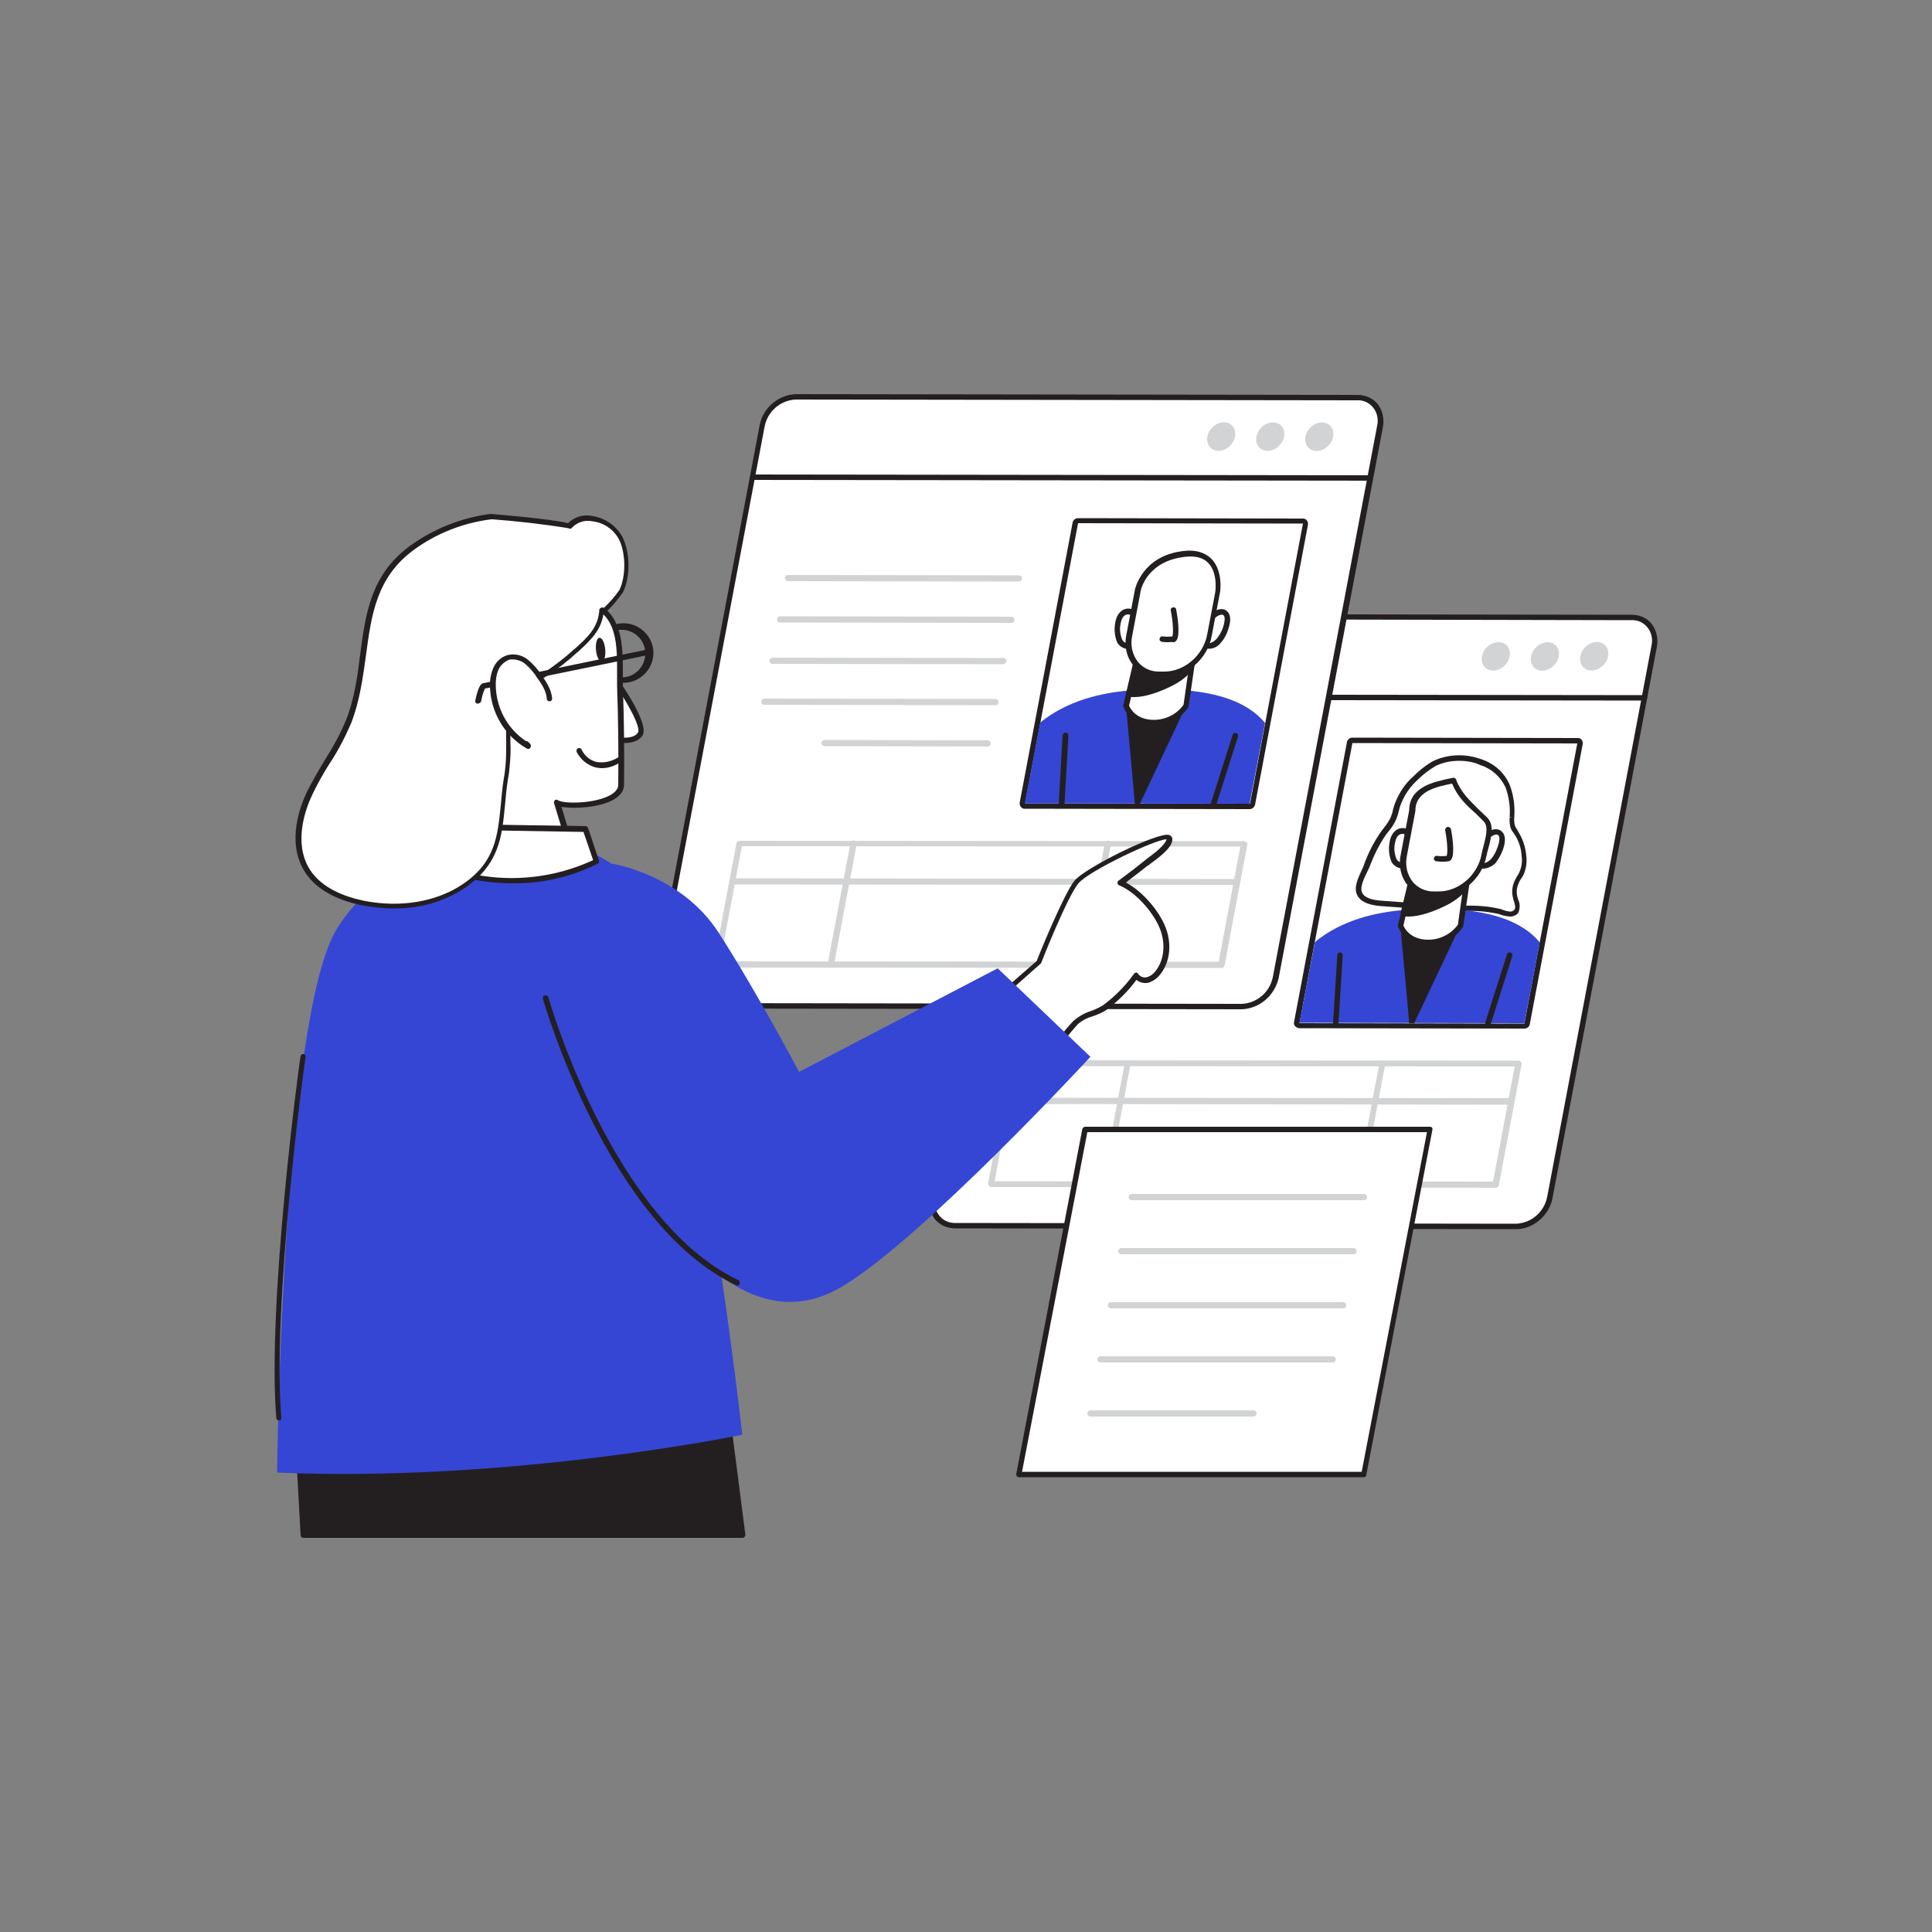 <svg transform="scale(1)" version="1.1" id="Layer_1" xmlns="http://www.w3.org/2000/svg" xmlns:xlink="http://www.w3.org/1999/xlink" x="0px" y="0px" viewBox="0 0 500 500" xml:space="preserve" class="show_show__wrapper__graphic__5Waiy "><rect x="0" y="0" width="500" height="500" fill="#808080" stroke="none"/><title>React</title><style type="text/css">
	.st0{fill:#FFFFFF;}
	.st1{fill:#231F20;}
	.st2{fill:#D1D3D4;}
	.st3{fill:#3546d5;}
</style><g id="Screen_2"><path class="st0" d="M247.1,317.2l145.3,0.2c4.3-0.2,7.8-3.3,8.7-7.5l27-142.7c0.8-4.1-1.8-7.5-5.8-7.5L277,159.5
		c-4.3,0.2-7.8,3.3-8.7,7.5l-27,142.7C240.5,313.8,243.1,317.2,247.1,317.2z"></path><path class="st1" d="M392.5,318.1L392.5,318.1l-145.3-0.2l0,0c-2,0-3.9-0.8-5.2-2.3c-1.3-1.7-1.8-3.9-1.4-6l27-142.7
		c0.8-4.4,5-8,9.4-8l0,0l145.3,0.2c2,0,3.9,0.8,5.1,2.3c1.3,1.7,1.8,3.9,1.4,6l-27,142.6C401,314.5,396.8,318.1,392.5,318.1z
		 M247.1,316.5l145.3,0.2l0,0c3.9-0.2,7.2-3,8-6.9l27-142.7c0.4-1.7,0-3.5-1.1-4.8c-1-1.2-2.5-1.9-4.1-1.8L277,160.2l0,0
		c-3.9,0.2-7.2,3-8,6.9l-27,142.7c-0.4,1.7,0,3.5,1.1,4.8C244.1,315.9,245.6,316.5,247.1,316.5z"></path><path class="st1" d="M425.6,181.3L425.6,181.3l-159.8-0.2c-0.4,0-0.7-0.3-0.7-0.7c0-0.4,0.3-0.7,0.7-0.7l0,0l159.8,0.2
		c0.4,0,0.7,0.3,0.7,0.7C426.3,181,426,181.3,425.6,181.3z"></path><ellipse class="st2" transform="matrix(0.686 -0.728 0.728 0.686 5.848 353.515)" cx="412.5" cy="170" rx="4" ry="3.3"></ellipse><ellipse class="st2" transform="matrix(0.686 -0.728 0.728 0.686 1.861 344.248)" cx="399.7" cy="170" rx="4" ry="3.3"></ellipse><ellipse class="st2" transform="matrix(0.686 -0.728 0.728 0.686 -2.129 334.984)" cx="387" cy="170" rx="4" ry="3.3"></ellipse><polygon class="st0" points="350,192.3 336.3,264.8 394.5,264.8 408.3,192.4 	"></polygon><path class="st1" d="M350,192.3l58.2,0.1l-13.7,72.5l-58.2-0.1L350,192.3 M350,190.9c-0.7,0-1.3,0.5-1.4,1.1l-13.7,72.5
		c-0.1,0.4,0,0.8,0.3,1.1c0.3,0.3,0.7,0.5,1.1,0.5l58.2,0.1l0,0c0.7,0,1.3-0.5,1.4-1.1l13.7-72.5c0.1-0.8-0.3-1.5-1.1-1.6
		c-0.1,0-0.2,0-0.3,0L350,190.9z"></path><path class="st0" d="M391.4,211.3c-0.1,0.9,0,1.9,0.3,2.8c0.3,0.5,0.6,1,1,1.5c1.2,1.8,1.8,3.8,1.9,5.9c0.1,1.4,0,2.9-0.6,4.2
		c-0.4,1-1.1,1.8-1.5,2.8c-0.5,1.2-0.5,2.4-0.2,3.6c0.3,1.1,1,2.4,0.4,3.4c-0.5,0.7-1.3,1-2.1,0.9c-0.8-0.1-1.6-0.3-2.3-0.6
		c-4.3-1.2-9.6-0.6-14.1-1l-16.7-1.2c-2.3-0.2-5.1-0.7-5.7-2.9c-0.5-1.9,1.3-5,2-6.7c1.1-3,2.6-5.9,4.4-8.6c1-1.2,1.9-2.6,2.6-4
		c0.4-0.9,0.5-1.9,0.8-2.9c1-2.8,2.6-5.3,4.8-7.3c1.4-1.5,3.1-2.7,4.9-3.7c6.1-3.2,16.2-1,19,5.7
		C391.2,205.8,391.6,208.6,391.4,211.3z"></path><path class="st1" d="M390.8,237.2h-0.2c-0.7-0.1-1.4-0.2-2-0.4l-0.5-0.2c-3-0.7-6.2-1-9.3-0.8c-1.7,0-3.2,0-4.7-0.1l-16.7-1.2
		c-3.7-0.3-5.8-1.4-6.4-3.5c-0.5-1.7,0.6-4.1,1.5-6c0.2-0.4,0.4-0.9,0.5-1.2c1.1-3.1,2.6-6,4.5-8.7c0.2-0.3,0.5-0.6,0.7-0.9
		c0.7-0.9,1.4-1.9,1.8-2.9c0.2-0.6,0.4-1.1,0.5-1.7c0.1-0.4,0.2-0.8,0.3-1.1c1-2.9,2.7-5.6,5-7.6c1.5-1.5,3.1-2.8,5-3.9
		c4-1.9,8.5-2,12.6-0.5c3.3,1.1,5.9,3.4,7.3,6.6c1,2.6,1.4,5.5,1.2,8.3l0,0v0.1c-0.1,0.8,0,1.6,0.2,2.3c0.2,0.4,0.4,0.7,0.6,1
		l0.2,0.4c1.2,1.9,1.9,4,2.1,6.3c0.2,1.6,0,3.1-0.6,4.6c-0.2,0.5-0.5,1-0.8,1.4c-0.3,0.4-0.5,0.9-0.7,1.4c-0.4,1-0.5,2.1-0.2,3.2
		c0.1,0.2,0.1,0.4,0.2,0.7c0.5,1,0.5,2.2,0.1,3.3C392.7,236.7,391.8,237.2,390.8,237.2z M377.6,196.9c-2.1,0-4.1,0.4-6,1.3
		c-1.7,1-3.3,2.2-4.7,3.6c-2.1,1.9-3.7,4.3-4.6,7c-0.1,0.4-0.2,0.7-0.3,1.1c-0.4,1.9-1.3,3.7-2.6,5.2l-0.7,0.9
		c-1.8,2.6-3.2,5.5-4.3,8.4c-0.1,0.4-0.4,0.8-0.6,1.3c-0.8,1.6-1.8,3.8-1.4,5c0.4,1.4,2.1,2.2,5.1,2.4l16.7,1.2
		c1.5,0.1,3,0.1,4.6,0.1c3.2-0.1,6.5,0.1,9.7,0.9l0.5,0.2c0.5,0.2,1.1,0.3,1.6,0.4c0.5,0.1,1.1-0.1,1.4-0.6c0.3-0.5,0-1.3-0.2-2.1
		c-0.1-0.2-0.2-0.5-0.2-0.7c-0.4-1.4-0.3-2.8,0.2-4.1c0.2-0.5,0.5-1.1,0.8-1.6c0.3-0.4,0.5-0.8,0.7-1.3c0.5-1.2,0.7-2.6,0.5-3.9
		c-0.1-2-0.7-3.9-1.8-5.6l-0.2-0.3c-0.3-0.4-0.6-0.8-0.8-1.3c-0.3-0.9-0.4-1.9-0.3-2.9l0.7-0.1h-0.7c0.2-2.6-0.2-5.3-1.1-7.7
		c-1.3-2.7-3.6-4.8-6.5-5.7C381.4,197.2,379.5,196.9,377.6,196.9z"></path><path class="st3" d="M340.3,243.8l-4,20.9l58.2,0.1l4-20.9c-4.8-5.8-12.9-7.7-20-8.4c-2.7-0.2-5.3-0.3-7.5-0.3h-0.5
		c-2,0-4.4,0.1-7,0.3h-0.1C356,236.1,347.2,238.1,340.3,243.8z"></path><path class="st1" d="M362.4,239.5L362.4,239.5l1.8,19.6l0.5,5.7h1.3l2.7-5.7l9.2-19.5c0,0,0,0,0-0.1l0,0
		C374.5,238.4,366.4,238.4,362.4,239.5z"></path><path class="st0" d="M378,239.5c-1.9,2.7-5.1,4.3-8.4,4.3c-5.6,0-7.1-4.4-7.1-4.4l4-17h14L378,239.5z"></path><path class="st1" d="M369.6,244.6L369.6,244.6c-3.4,0.2-6.5-1.8-7.8-4.8c0-0.1,0-0.3,0-0.4l4-17.1c0.1-0.3,0.4-0.6,0.7-0.6l0,0h14
		c0.2,0,0.4,0.1,0.5,0.2c0.1,0.2,0.2,0.4,0.2,0.6l-2.5,17.1c0,0.1,0,0.2-0.1,0.3C376.6,242.9,373.2,244.6,369.6,244.6z M363.2,239.5
		c0.3,0.8,1.9,3.7,6.4,3.7l0,0c3,0,5.9-1.4,7.7-3.9l2.3-16.1H367L363.2,239.5z M378,239.5L378,239.5z"></path><path class="st1" d="M379,229.8c-1.4,1.6-3.1,2.9-5,3.8c-3.1,1.6-7.6,3.4-10.8,2.8l1.9-7.2c2.5,0.3,5,0.3,7.4,0.1
		c2.3-0.1,4.5-0.5,6.6-1.3C379.6,227.8,379.6,229.1,379,229.8z"></path><path class="st1" d="M364.5,237.2c-0.5,0-0.9,0-1.4-0.1c-0.2,0-0.4-0.1-0.5-0.3c-0.1-0.2-0.1-0.4-0.1-0.6l1.9-7.2
		c0.1-0.3,0.4-0.6,0.8-0.5c2.4,0.3,4.8,0.3,7.2,0.1c2.2-0.1,4.4-0.5,6.5-1.2c0.4-0.2,0.8,0,1,0.3c0.4,0.9,0.2,1.9-0.4,2.6
		c-1.4,1.7-3.2,3-5.2,4C372.1,235.4,368,237.2,364.5,237.2z M364.1,235.8c3.4,0.1,7.8-1.9,9.6-2.8c1.8-0.9,3.4-2.1,4.7-3.6l0,0
		c0.1-0.1,0.2-0.3,0.2-0.4c-2,0.6-4,0.9-6.1,1c-2.3,0.3-4.7,0.3-7,0L364.1,235.8z"></path><path class="st1" d="M385.1,265.5c-0.1,0-0.1,0-0.2,0c-0.4-0.1-0.6-0.5-0.5-0.9L390,247c0.1-0.4,0.5-0.6,0.9-0.5s0.6,0.5,0.5,0.9
		l-5.6,17.6C385.7,265.3,385.4,265.5,385.1,265.5z"></path><path class="st1" d="M345.7,265.5L345.7,265.5c-0.4,0-0.7-0.4-0.7-0.8c0,0,0,0,0,0l1.1-17.6c0.1-0.4,0.4-0.7,0.8-0.6
		c0.3,0.1,0.6,0.3,0.6,0.7l-1.1,17.6C346.4,265.2,346.1,265.5,345.7,265.5z"></path><path class="st0" d="M365.4,218.5c0.3-4-4.3-5-5-0.3c-0.3,1.5-0.1,3,0.4,4.4c0.5,1.1,1.8,1.6,2.8,1.1c0.1,0,0.1-0.1,0.2-0.1"></path><path class="st1" d="M362.8,224.7c-0.3,0-0.5,0-0.8-0.1c-0.8-0.3-1.5-0.8-1.9-1.6c-0.6-1.5-0.8-3.2-0.5-4.9
		c0.4-2.8,2.1-3.9,3.6-3.8s3,1.7,2.8,4.2c0,0.4-0.4,0.7-0.8,0.7c-0.4,0-0.7-0.4-0.7-0.8c0.1-1.6-0.7-2.6-1.5-2.6s-1.7,0.5-2,2.5
		c-0.3,1.3-0.1,2.7,0.4,4c0.2,0.4,0.6,0.7,1,0.9c0.4,0.1,0.7,0,1-0.1c0.3-0.2,0.8-0.1,1,0.3c0.2,0.3,0.1,0.8-0.3,1l0,0
		C363.8,224.6,363.3,224.7,362.8,224.7z"></path><path class="st0" d="M383.5,218.6c1.2-4,6.2-5,5.1-0.3c-0.3,1.6-1.1,3.1-2.1,4.4c-1,1.2-2.5,1.7-3.4,1"></path><path class="st1" d="M384,224.8c-0.5,0-1-0.1-1.4-0.4c-0.3-0.2-0.4-0.7-0.2-1c0,0,0,0,0,0c0.2-0.3,0.7-0.4,1-0.2
		c0.6,0.4,1.6,0,2.5-0.9c1-1.2,1.6-2.6,2-4.1c0.1-0.5,0.4-2-0.4-2.2s-2.6,0.8-3.3,2.9c-0.1,0.4-0.5,0.6-0.9,0.5
		c-0.4-0.1-0.6-0.5-0.5-0.9l0,0c0.9-2.8,3.3-4.3,5-3.8c0.5,0.1,2.2,0.9,1.5,4c-0.4,1.7-1.2,3.3-2.3,4.7
		C386.3,224.1,385.2,224.7,384,224.8z"></path><path class="st0" d="M365.5,209.8l-2.2,11.6c-1,5.6,2.5,10.1,7.9,10.1h1.1c5.4,0,10.6-4.5,11.7-10.1c0.5-2.8,2.5-7.2,0.4-9.3
		c-3.3-3.4-6.4-5.5-8.2-10.1C372,202.8,365.5,204,365.5,209.8z"></path><path class="st1" d="M372.3,232.2h-1.2c-2.6,0.1-5.1-1.1-6.8-3.1c-1.8-2.2-2.4-5.1-1.8-7.9l2.2-11.5c0-6.1,6.5-7.4,10.8-8.3
		l0.5-0.1c0.3-0.1,0.7,0.1,0.8,0.4c1.3,3.4,3.5,5.4,5.9,7.8c0.7,0.7,1.5,1.4,2.2,2.1c1.9,1.9,1,5.2,0.3,7.9c-0.2,0.7-0.4,1.4-0.5,2
		C383.6,227.4,378,232.2,372.3,232.2z M375.8,202.8c-4.1,0.8-9.5,2-9.5,7c0,0,0,0.1,0,0.1l-2.2,11.6c-0.5,2.3,0,4.8,1.5,6.7
		c1.4,1.7,3.5,2.6,5.7,2.5h1.1c5.1,0,10-4.2,11-9.5c0.1-0.6,0.3-1.4,0.5-2.1c0.6-2.4,1.4-5.1,0.1-6.5c-0.7-0.7-1.4-1.4-2.1-2.1
		C379.4,208.3,377.2,206.2,375.8,202.8L375.8,202.8z M365.5,209.8L365.5,209.8z"></path><path class="st1" d="M373.3,223c-0.5,0-1,0-1.6-0.1c-0.4-0.1-0.7-0.4-0.6-0.8s0.4-0.7,0.8-0.6c0.8,0.1,1.7,0.1,2.5,0
		c0.3-0.7,0.2-3.7-0.4-6.7c0-0.4,0.3-0.8,0.7-0.8c0.3,0,0.7,0.2,0.8,0.5c0.3,1.5,1.1,6.5,0.1,7.9c-0.2,0.3-0.5,0.5-0.8,0.5
		C374.3,223,373.8,223,373.3,223z"></path><path class="st2" d="M334.7,207.4L334.7,207.4l-59.8-0.1c-0.4,0-0.8-0.3-0.8-0.8c0-0.4,0.3-0.8,0.8-0.8c0,0,0,0,0,0l0,0l59.8,0.1
		c0.4,0,0.7,0.4,0.7,0.9C335.4,207,335.1,207.3,334.7,207.4L334.7,207.4z"></path><path class="st2" d="M332.7,218L332.7,218l-59.8-0.1c-0.4,0-0.8-0.3-0.8-0.8c0-0.4,0.3-0.8,0.8-0.8c0,0,0,0,0,0l0,0l59.8,0.1
		c0.4,0,0.8,0.4,0.8,0.8C333.5,217.7,333.2,218,332.7,218L332.7,218z"></path><path class="st2" d="M330.7,228.7L330.7,228.7l-59.8-0.1c-0.4,0-0.8-0.3-0.8-0.8c0-0.4,0.3-0.8,0.8-0.8c0,0,0,0,0,0l0,0l59.8,0.1
		c0.4,0,0.7,0.4,0.7,0.9C331.4,228.4,331.1,228.6,330.7,228.7L330.7,228.7z"></path><path class="st2" d="M328.7,239.4L328.7,239.4l-59.8-0.1c-0.4,0-0.8-0.3-0.8-0.8c0-0.4,0.3-0.8,0.8-0.8c0,0,0,0,0,0l0,0l59.8,0.1
		c0.4,0,0.8,0.4,0.8,0.8C329.5,239,329.1,239.4,328.7,239.4z"></path><path class="st2" d="M326.7,250L326.7,250h-42.2c-0.4,0-0.8-0.3-0.8-0.8c0-0.4,0.3-0.8,0.8-0.8c0,0,0,0,0,0l0,0l42.2,0.1
		c0.4,0,0.8,0.3,0.8,0.7c0,0,0,0,0,0C327.4,249.7,327.1,250,326.7,250z"></path><path class="st2" d="M387.1,307.4L387.1,307.4l-130.6-0.2c-0.2,0-0.5-0.1-0.6-0.3c-0.1-0.2-0.2-0.4-0.2-0.6l5.9-31.3
		c0.1-0.4,0.4-0.6,0.8-0.6l0,0l130.6,0.1c0.2,0,0.5,0.1,0.6,0.3c0.1,0.2,0.2,0.4,0.2,0.6l-5.9,31.3
		C387.8,307.1,387.5,307.4,387.1,307.4z M257.4,305.7l129,0.1l5.6-29.8l-129-0.1L257.4,305.7z"></path><path class="st2" d="M390.7,285.9L390.7,285.9l-130.1-0.2c-0.4,0-0.8-0.3-0.8-0.8c0,0,0,0,0,0c0-0.4,0.3-0.8,0.8-0.8l0,0l130.1,0.1
		c0.4,0,0.8,0.4,0.8,0.8C391.5,285.5,391.1,285.9,390.7,285.9z"></path><path class="st2" d="M351.8,307.3h-0.1c-0.4-0.1-0.7-0.5-0.6-0.9l5.9-31.3c0.1-0.4,0.5-0.7,0.9-0.6c0.4,0.1,0.6,0.5,0.6,0.9
		l-5.9,31.3C352.5,307.1,352.1,307.3,351.8,307.3z"></path><path class="st2" d="M285.9,307.3h-0.1c-0.4-0.1-0.7-0.5-0.6-0.9l5.9-31.4c0.1-0.4,0.5-0.7,0.9-0.6c0.4,0.1,0.6,0.5,0.6,0.9
		l-5.9,31.3C286.6,307,286.3,307.3,285.9,307.3z"></path></g><g id="Screen_1"><path class="st0" d="M176.1,260.4l145.3,0.2c4.3-0.2,7.8-3.3,8.7-7.5l27-142.7c0.8-4.1-1.8-7.5-5.8-7.5L206,102.7
		c-4.3,0.2-7.8,3.3-8.7,7.5l-27,142.7C169.5,257,172.1,260.4,176.1,260.4z"></path><path class="st1" d="M321.4,261.2L321.4,261.2L176.1,261c-2,0-3.9-0.8-5.1-2.3c-1.3-1.7-1.9-3.9-1.4-6l27-142.7
		c0.9-4.5,4.8-7.8,9.4-8l0,0l145.3,0.2c2,0,3.9,0.8,5.2,2.3c1.3,1.7,1.8,3.9,1.4,6l-27,142.7C329.8,257.7,326,261,321.4,261.2z
		 M176.1,259.6l145.3,0.2l0,0c3.9-0.2,7.2-3,8-6.9l27-142.7c0.4-1.7,0-3.5-1.1-4.8c-1-1.2-2.5-1.9-4.1-1.8l-145.3-0.2l0,0
		c-3.9,0.2-7.2,3-8,6.9l-27,142.7c-0.4,1.7,0,3.5,1.1,4.8C173,259,174.5,259.7,176.1,259.6L176.1,259.6z"></path><path class="st1" d="M354.6,124.4L354.6,124.4l-159.8-0.2c-0.4,0-0.7-0.3-0.7-0.7c0-0.4,0.3-0.7,0.7-0.7l0,0l159.8,0.2
		c0.4,0,0.7,0.3,0.7,0.7C355.3,124.1,355,124.4,354.6,124.4z"></path><ellipse class="st2" transform="matrix(0.686 -0.728 0.728 0.686 24.895 283.973)" cx="341.4" cy="113.1" rx="4" ry="3.3"></ellipse><ellipse class="st2" transform="matrix(0.686 -0.728 0.728 0.686 20.921 274.708)" cx="328.7" cy="113.1" rx="4" ry="3.3"></ellipse><ellipse class="st2" transform="matrix(0.686 -0.728 0.728 0.686 16.933 265.442)" cx="316" cy="113.1" rx="4" ry="3.3"></ellipse><polygon class="st0" points="279,135.4 265.3,207.9 323.5,208 337.2,135.5 	"></polygon><path class="st1" d="M279,135.4l58.2,0.1L323.5,208l-58.2-0.1L279,135.4 M279,134.1c-0.7,0-1.3,0.5-1.4,1.1l-13.7,72.5
		c-0.1,0.8,0.4,1.5,1.1,1.6c0.1,0,0.2,0,0.2,0l58.2,0.1l0,0c0.7,0,1.2-0.5,1.4-1.1l13.7-72.5c0.1-0.8-0.4-1.5-1.1-1.6
		c-0.1,0-0.2,0-0.2,0L279,134.1z"></path><path class="st3" d="M269.2,187l-4,20.9l58.2,0.1l4-20.9c-4.8-5.8-12.9-7.7-20-8.4c-2.7-0.3-5.3-0.3-7.5-0.3h-0.5
		c-2,0-4.4,0.1-7,0.3h-0.1C285,179.3,276.2,181.3,269.2,187z"></path><path class="st1" d="M291.4,182.7L291.4,182.7l1.8,19.6l0.5,5.7h1.3l2.7-5.7l9.2-19.5v-0.1l0,0
		C303.4,181.5,295.3,181.5,291.4,182.7z"></path><path class="st0" d="M306.9,182.7c-1.9,2.7-5.1,4.3-8.4,4.3c-5.6,0-7.1-4.4-7.1-4.4l4-17.1h14L306.9,182.7z"></path><path class="st1" d="M298.5,187.8L298.5,187.8c-3.4,0.2-6.5-1.8-7.8-4.9c0-0.1,0-0.3,0-0.4l4-17.1c0.1-0.3,0.4-0.6,0.7-0.6h14
		c0.2,0,0.4,0.1,0.5,0.3c0.1,0.2,0.2,0.4,0.2,0.6l-2.5,17.1c0,0.1-0.1,0.2-0.1,0.3C305.5,186,302.1,187.8,298.5,187.8z M292.2,182.6
		c0.3,0.8,1.9,3.7,6.4,3.7l0,0c3,0,5.9-1.4,7.7-3.9l2.3-16.1H296L292.2,182.6z M306.9,182.7L306.9,182.7z"></path><path class="st1" d="M308,172.9c-1.4,1.6-3.1,2.9-5,3.8c-3.1,1.6-7.6,3.4-10.8,2.8l1.9-7.2c2.5,0.3,5,0.3,7.4,0.1
		c2.3-0.1,4.5-0.5,6.7-1.3C308.6,171,308.6,172.2,308,172.9z"></path><path class="st1" d="M293.5,180.4c-0.5,0-0.9,0-1.4-0.1c-0.2,0-0.4-0.1-0.5-0.3c-0.1-0.2-0.1-0.4-0.1-0.6l1.9-7.2
		c0.1-0.3,0.4-0.6,0.8-0.5c2.4,0.3,4.8,0.3,7.2,0.1c2.2-0.1,4.4-0.5,6.5-1.2c0.4-0.2,0.8,0,1,0.3c0.4,0.9,0.2,1.9-0.4,2.6
		c-1.4,1.7-3.2,3-5.2,4C301.1,178.6,297,180.4,293.5,180.4z M293.1,179c3.4,0.1,7.8-1.9,9.6-2.8c1.8-0.9,3.4-2.1,4.7-3.6l0,0
		c0.1-0.1,0.2-0.3,0.2-0.4c-2,0.6-4,0.9-6,1c-2.3,0.3-4.7,0.3-7,0L293.1,179z"></path><path class="st1" d="M314.1,208.7c-0.1,0-0.1,0-0.2,0c-0.4-0.1-0.6-0.5-0.5-0.9c0,0,0,0,0,0l5.6-17.6c0.1-0.4,0.5-0.6,0.9-0.5
		c0.4,0.1,0.6,0.5,0.5,0.9l-5.6,17.6C314.7,208.5,314.4,208.7,314.1,208.7z"></path><path class="st1" d="M274.7,208.7L274.7,208.7c-0.4,0-0.7-0.4-0.7-0.8l1-17.6c0-0.4,0.4-0.7,0.8-0.7c0.4,0,0.7,0.4,0.7,0.8l0,0
		l-1,17.6C275.4,208.4,275.1,208.7,274.7,208.7z"></path><path class="st0" d="M294.3,161.7c0.3-4-4.3-5-5-0.3c-0.3,1.5-0.1,3,0.5,4.4c0.5,1.1,1.7,1.6,2.8,1.1c0.1,0,0.1-0.1,0.2-0.1"></path><path class="st1" d="M291.8,167.9c-0.3,0-0.5,0-0.8-0.1c-0.8-0.3-1.5-0.8-1.9-1.6c-0.6-1.5-0.8-3.2-0.5-4.9
		c0.4-2.8,2.1-3.9,3.6-3.8s3,1.7,2.8,4.2c0,0.4-0.4,0.7-0.8,0.7c-0.4,0-0.7-0.4-0.7-0.8c0.1-1.6-0.7-2.6-1.5-2.6s-1.7,0.5-2,2.5
		c-0.3,1.3-0.1,2.7,0.4,4c0.2,0.4,0.6,0.8,1,0.9c0.4,0.1,0.7,0,1-0.1c0.4-0.2,0.8-0.1,1,0.3c0.2,0.4,0.1,0.8-0.3,1c0,0,0,0,0,0
		C292.7,167.8,292.3,167.9,291.8,167.9z"></path><path class="st0" d="M312.4,161.7c1.2-4,6.2-5,5.1-0.3c-0.3,1.6-1.1,3.1-2.1,4.4c-1,1.2-2.5,1.7-3.4,1"></path><path class="st1" d="M312.9,167.9c-0.5,0-1-0.1-1.4-0.4c-0.3-0.2-0.4-0.7-0.2-1c0.2-0.3,0.7-0.4,1-0.2c0.6,0.4,1.6,0,2.5-0.9
		c1-1.2,1.7-2.6,2-4.1c0.1-0.5,0.4-2-0.4-2.2s-2.6,0.8-3.3,2.9c-0.1,0.4-0.5,0.6-0.9,0.5c-0.4-0.1-0.6-0.5-0.5-0.9c0,0,0,0,0,0
		c0.9-2.8,3.3-4.3,5-3.9c0.5,0.1,2.2,0.9,1.5,4c-0.4,1.7-1.1,3.4-2.3,4.7C315.2,167.3,314.1,167.9,312.9,167.9z"></path><path class="st0" d="M294.5,152.9l-2.2,11.6c-1.1,5.6,2.5,10.1,7.9,10.1h1.1c5.4,0,10.6-4.5,11.7-10.1l2.1-11
		c0,0,1.8-11.2-8.6-10.1S294.5,152.9,294.5,152.9z"></path><path class="st1" d="M301.3,175.3h-1.2c-2.6,0.1-5.1-1.1-6.8-3.1c-1.8-2.2-2.4-5.1-1.8-7.9l2.2-11.6c0-0.1,1.8-8.9,12.6-10.1
		c3.2-0.4,5.6,0.4,7.3,2.1c3,3.2,2.2,8.6,2.1,8.8l-2.1,11C312.6,170.5,307,175.3,301.3,175.3z M295.2,153l-2.2,11.6
		c-0.5,2.3,0,4.8,1.5,6.7c1.4,1.7,3.5,2.6,5.7,2.5h1.2c5.1,0,10-4.2,11-9.5l2.1-11c0,0,0.8-4.9-1.8-7.6c-1.3-1.4-3.4-1.9-6-1.6
		C296.8,145.2,295.2,152.7,295.2,153z"></path><path class="st1" d="M302.3,166.2c-0.5,0-1,0-1.6-0.1c-0.4-0.1-0.7-0.4-0.6-0.8s0.4-0.7,0.8-0.6c0.8,0.1,1.7,0.1,2.5,0
		c0.3-0.7,0.2-3.7-0.4-6.7c-0.1-0.4,0.2-0.8,0.6-0.8c0,0,0,0,0,0c0.4-0.1,0.8,0.2,0.8,0.6c0,0,0,0,0,0c0.3,1.5,1.1,6.5,0.1,7.9
		c-0.2,0.3-0.5,0.5-0.8,0.5C303.3,166.1,302.8,166.2,302.3,166.2z"></path><path class="st2" d="M263.7,150.5L263.7,150.5l-59.8-0.1c-0.4,0-0.8-0.4-0.8-0.8c0-0.4,0.3-0.8,0.8-0.8l0,0l59.8,0.1
		c0.4,0,0.8,0.4,0.8,0.8C264.5,150.2,264.1,150.5,263.7,150.5z"></path><path class="st2" d="M261.7,161.2L261.7,161.2l-59.8-0.1c-0.4,0-0.8-0.3-0.8-0.8c0-0.4,0.3-0.8,0.8-0.8c0,0,0,0,0,0l0,0l59.8,0.1
		c0.4,0,0.8,0.3,0.9,0.7c0,0.4-0.3,0.8-0.7,0.9C261.8,161.2,261.7,161.2,261.7,161.2z"></path><path class="st2" d="M259.7,171.9L259.7,171.9l-59.8-0.1c-0.4,0-0.8-0.4-0.8-0.8c0-0.4,0.3-0.8,0.8-0.8l0,0l59.8,0.1
		c0.4,0,0.8,0.3,0.8,0.8C260.4,171.5,260.1,171.8,259.7,171.9C259.7,171.9,259.7,171.9,259.7,171.9z"></path><path class="st2" d="M257.6,182.5L257.6,182.5l-59.8-0.1c-0.4,0-0.8-0.3-0.8-0.8c0-0.4,0.3-0.8,0.8-0.8c0,0,0,0,0,0l0,0l59.8,0.1
		c0.4,0,0.8,0.3,0.8,0.8c0,0,0,0,0,0C258.4,182.2,258.1,182.5,257.6,182.5z"></path><path class="st2" d="M255.6,193.2L255.6,193.2l-42.2-0.1c-0.4,0-0.8-0.4-0.8-0.8c0-0.4,0.3-0.8,0.8-0.8l0,0l42.2,0.1
		c0.4,0,0.8,0.3,0.8,0.8C256.4,192.8,256.1,193.2,255.6,193.2C255.6,193.2,255.6,193.2,255.6,193.2z"></path><path class="st2" d="M316.1,250.5L316.1,250.5l-130.6-0.1c-0.2,0-0.5-0.1-0.6-0.3c-0.2-0.2-0.2-0.4-0.2-0.6l5.9-31.3
		c0.1-0.4,0.4-0.6,0.8-0.6l0,0l130.6,0.1c0.2,0,0.5,0.1,0.6,0.3c0.2,0.2,0.2,0.4,0.2,0.6l-5.9,31.3
		C316.8,250.3,316.5,250.5,316.1,250.5z M186.4,248.8l129,0.1l5.6-29.8l-129-0.1L186.4,248.8z"></path><path class="st2" d="M319.7,229L319.7,229l-130.1-0.1c-0.4,0-0.8-0.3-0.8-0.8c0,0,0,0,0,0c0-0.4,0.3-0.8,0.8-0.8l0,0l130.1,0.2
		c0.4,0,0.8,0.3,0.8,0.8C320.5,228.7,320.1,229,319.7,229C319.7,229,319.7,229,319.7,229z"></path><path class="st2" d="M280.7,250.5h-0.1c-0.4-0.1-0.7-0.5-0.6-0.9l5.9-31.3c0.1-0.4,0.4-0.7,0.9-0.7c0.4,0.1,0.7,0.4,0.7,0.9
		c0,0,0,0.1,0,0.1l-5.9,31.3C281.4,250.2,281.1,250.5,280.7,250.5z"></path><path class="st2" d="M214.9,250.4h-0.1c-0.4-0.1-0.7-0.5-0.6-0.9l5.9-31.3c0.1-0.4,0.4-0.7,0.9-0.7c0.4,0.1,0.7,0.4,0.7,0.9
		c0,0,0,0.1,0,0.1l-5.9,31.3C215.5,250.1,215.2,250.4,214.9,250.4z"></path></g><g id="Character"><path class="st1" d="M78.5,397.3l-2.4-43.6l108-19.8c0.1,1.1,4.8,37.3,8.1,63.4L78.5,397.3z"></path><path class="st1" d="M192.2,398H78.5c-0.4,0-0.7-0.3-0.7-0.7l-2.4-43.6c0-0.4,0.2-0.7,0.6-0.7l108-19.8c0.2,0,0.4,0,0.5,0.1
		c0.2,0.1,0.3,0.3,0.3,0.5c0.1,1.2,5.7,44.7,8.1,63.4c0,0.2,0,0.4-0.2,0.5C192.6,397.9,192.4,398,192.2,398z M79.1,396.6h112.3
		c-2.8-21.6-7.2-56.3-7.9-61.9L76.8,354.3L79.1,396.6z"></path><path class="st0" d="M249.9,265.7l19.1-16.6c0,0,6.9-17.4,9.8-20.7s23.8-13.6,24-11.3s-4.8,5.4-6.2,6.6c-2.1,1.7-4.3,3.3-6.5,5
		c4.4,1.8,8.8,6.9,10.7,11.1c1.7,3.8,1.6,8.5-0.9,11.9c-0.7,1-1.6,1.7-2.7,2c-1.1,0.3-2.4-0.1-3-1.1l-0.3,0.4
		c-2.2,3-4.9,5.7-7.9,7.9c-2.5,1.6-5.5,1.8-7.5,3.9c-2.9,3-5.3,7-7.8,10.3l-14,18.6L249.9,265.7z"></path><path class="st1" d="M256.5,294.2h-0.1c-0.3-0.1-0.5-0.3-0.5-0.5l-6.7-27.8c-0.1-0.3,0-0.5,0.2-0.7l18.9-16.5
		c0.7-1.9,7.1-17.5,9.8-20.8s21.6-12.7,24.5-11.8c0.4,0.1,0.7,0.5,0.8,0.9c0.2,2-2.6,4.3-5.5,6.4c-0.4,0.3-0.7,0.6-1,0.7
		c-1.5,1.2-3,2.4-4.5,3.5l-1,0.8c4.3,2.3,8.3,7.1,10,11c1.9,4.3,1.6,9.2-1,12.6c-0.8,1.1-1.9,1.9-3.1,2.3c-1.1,0.3-2.3,0-3.2-0.7
		c-2.2,3-4.9,5.6-7.8,7.8c-1.1,0.7-2.3,1.2-3.5,1.6c-1.4,0.4-2.8,1.1-3.9,2.1c-1.9,2.1-3.7,4.3-5.2,6.7c-0.8,1.2-1.6,2.4-2.5,3.5
		l-14.1,18.6C257,294.1,256.8,294.2,256.5,294.2z M250.6,266l6.2,25.9l13.2-17.4c0.8-1.1,1.6-2.2,2.4-3.4c1.6-2.5,3.4-4.8,5.4-6.9
		c1.3-1.1,2.8-2,4.4-2.5c1.1-0.4,2.2-0.9,3.2-1.5c3-2.2,5.6-4.8,7.8-7.8l0.3-0.4c0.1-0.2,0.4-0.3,0.6-0.3c0.2,0,0.4,0.2,0.5,0.4
		c0.5,0.7,1.4,1,2.2,0.8c1-0.3,1.8-0.9,2.4-1.8c2.2-2.9,2.5-7.3,0.8-11.2s-6-9-10.4-10.8c-0.2-0.1-0.4-0.3-0.4-0.6
		c0-0.3,0.1-0.5,0.3-0.6l2-1.5c1.5-1.1,3-2.3,4.5-3.5l1-0.8c1.4-1,4.6-3.4,4.9-4.9c-2.8,0-20,8.1-22.8,11.4s-9.6,20.4-9.6,20.5
		c0,0.1-0.1,0.2-0.2,0.3L250.6,266z"></path><path class="st3" d="M71.7,381.1c0,0,1.4-117,15.3-140.4s52.2-30.1,71.2-17.2s33.9,147.8,33.9,147.8S132.4,383.7,71.7,381.1z"></path><path class="st3" d="M158.3,223.5c0,0,17.9,2.7,27.7,17.9s20.8,36,20.8,36l51.4-26.8l24,22.9c0,0-43.1,46.7-64,59.3
		c-19.7,11.9-35.1-4.6-45.9-15.2c-4.5-4.5-11.6-15.5-11.6-15.5L158.3,223.5z"></path><path class="st1" d="M161.1,176.7c-4.2-0.2-7.6-3.8-7.4-8s3.8-7.6,8-7.4s7.6,3.8,7.4,8c-0.2,4-3.4,7.2-7.4,7.4H161.1z M161.1,163
		h-0.5c-3.4,0.1-6,3-5.9,6.4c0.1,3.4,3,6,6.4,5.9c3.4-0.1,6-3,5.9-6.4C166.9,165.7,164.3,163.1,161.1,163z"></path><path class="st0" d="M158.3,174.8c0,0,9,12.5,7.4,15.2s-7.6,1.2-7.6,1.2"></path><path class="st1" d="M161.5,192.3c-1.2,0-2.4-0.2-3.6-0.4c-0.4-0.1-0.6-0.5-0.5-0.9c0.1-0.4,0.5-0.6,0.9-0.5c1.5,0.4,5.6,1,6.8-0.9
		c0.9-1.4-3.1-8.6-7.3-14.4c-0.2-0.3-0.2-0.7,0.1-1c0,0,0,0,0,0c0.3-0.2,0.7-0.2,1,0.1c0,0,0,0,0,0c1.6,2.1,9.2,13,7.4,16
		C165.3,191.9,163.3,192.3,161.5,192.3z"></path><path class="st0" d="M155.8,157.9c5.6,4.2,4.4,13.6,4.6,19.6c0.3,8.5,0.4,17,0.3,25.6c-0.1,5.4-14,6.1-16.6,4.6l4,13.2l-30.8-2
		l0.5-17.7c0,0-3.9-24.3,1.1-35.5s16.7-11.2,16.7-11.2S150.3,153.8,155.8,157.9z"></path><path class="st1" d="M148.1,221.6L148.1,221.6l-30.8-2c-0.4,0-0.7-0.3-0.7-0.7l0.5-17.7c-0.2-0.9-3.9-24.5,1.2-35.8
		c5.1-11.5,17.1-11.6,17.3-11.6l0,0c0.6,0,15.1-0.7,20.7,3.5l0,0c4.9,3.7,4.9,11,4.9,16.9c0,1.2,0,2.3,0,3.3
		c0.3,8.5,0.4,17.1,0.3,25.6c0,1.1-0.5,2.6-2.8,3.9c-3.6,2-10.2,2.4-13.4,1.8l3.6,11.9c0.1,0.4-0.1,0.8-0.5,0.9
		C148.3,221.6,148.2,221.6,148.1,221.6L148.1,221.6z M118,218.2l29.1,1.9l-3.7-12.2c-0.1-0.3,0-0.6,0.2-0.8c0.2-0.2,0.5-0.2,0.8,0
		c1.6,1,9.5,0.9,13.5-1.3c1.4-0.8,2.1-1.7,2.1-2.7c0.1-8.5,0-17.1-0.3-25.6c0-1,0-2.2,0-3.4c0-5.6,0.1-12.5-4.3-15.7l0,0
		c-5.2-3.9-19.6-3.2-19.8-3.2l0,0c-7,0.2-13.2,4.4-16,10.7c-4.9,10.9-1.1,34.9-1,35.1L118,218.2z"></path><path class="st0" d="M111.7,223.5l2.1-9.5l37.7,0.6l2.8,8.4C154.3,222.9,135.5,233.8,111.7,223.5z"></path><path class="st1" d="M132.6,228.6c-7.3,0-14.5-1.5-21.2-4.5c-0.3-0.1-0.5-0.5-0.4-0.8l2.1-9.5c0.1-0.3,0.4-0.5,0.7-0.6l0,0
		l37.7,0.6c0.3,0,0.6,0.2,0.7,0.5l2.8,8.4c0.1,0.3,0,0.7-0.3,0.8C147.8,227,140.2,228.7,132.6,228.6z M112.5,223.1
		c13.1,5.7,28,5.5,41-0.5l-2.5-7.3l-36.6-0.6L112.5,223.1z"></path><path class="st1" d="M72.2,367.6c-0.4,0-0.7-0.3-0.7-0.6c-2.4-29.5,5.9-91.9,6.3-93.7c0.1-0.4,0.5-0.6,0.8-0.5c0,0,0,0,0,0
		c0.4,0.1,0.6,0.5,0.5,0.8c-0.4,1.8-8.7,63.9-6.3,93.2C72.9,367.3,72.6,367.6,72.2,367.6C72.2,367.6,72.2,367.6,72.2,367.6
		L72.2,367.6z"></path><path class="st0" d="M131,201.4c-1.8,11.1,0.1,20.4-10.9,27.9c-7.6,5.1-17.3,6.2-26.2,4.4c-5.6-1.1-11.4-3.6-14.4-8.5
		c-3.7-5.9-2.3-13.7,0.7-20s7.5-11.9,10-18.3c6.2-15.9,1.1-33.8,16.4-45c6-4.3,13-7.1,20.4-8c2.1-0.3,20.5,2.1,20.3,2.4
		c3.5-4,10.9-1.6,13.3,3.2c1.9,3.7,2,9.9,0.1,13.7c-0.3,0.5-5.1,6.6-5,4.8c-0.3,4.8-3.2,7.3-6.8,10.7s-7.8,5.9-11.7,8.8
		c-7.6,5.7-5,12.8-5.7,20.9C131.3,199.3,131.1,200.4,131,201.4z"></path><path class="st1" d="M101.8,235.1c-2.7,0-5.4-0.3-8.1-0.8c-4.9-1-11.5-3.3-14.9-8.8c-4.7-7.6-1.1-17,0.7-20.7
		c1.4-2.7,2.9-5.4,4.5-8c2.1-3.3,4-6.7,5.5-10.3c2.2-5.5,3-11.4,3.7-17c1.4-10.8,2.8-20.9,13-28.3c6.1-4.4,13.2-7.2,20.7-8.2
		c0.2,0,16.1,1.3,20.1,2.4c1.6-1.6,3.9-2.3,6.1-1.9c3.4,0.5,6.4,2.5,8,5.5c2,4,2.1,10.4,0.1,14.3c0,0-3.2,4.6-5,5.4
		c-0.6,4.4-3.3,6.9-6.5,9.9l-0.5,0.4c-2.4,2.2-5,4.2-7.8,6c-1.4,0.9-2.7,1.9-4,2.9c-5.4,4.1-5.4,8.9-5.3,14.4c0.1,2,0,4-0.2,6
		c-0.1,1.1-0.2,2.1-0.4,3.1c-0.4,2.4-0.6,4.6-0.8,6.9c-0.8,8.3-1.5,15.4-10.4,21.5C114.9,233.4,108.4,235.2,101.8,235.1z
		 M127.5,134.4c-0.1,0-0.3,0-0.4,0c-7.2,0.9-14.1,3.6-20,7.9c-9.7,7.1-11,16.9-12.4,27.4c-0.8,5.7-1.6,11.7-3.8,17.4
		c-1.6,3.7-3.4,7.2-5.6,10.5c-1.6,2.5-3.1,5.2-4.4,7.9c-1.7,3.5-5.1,12.4-0.8,19.4c3.2,5.1,9.3,7.2,14,8.2
		c9.5,1.9,18.9,0.3,25.7-4.3c8.4-5.7,9-12.5,9.8-20.4c0.2-2.2,0.4-4.6,0.8-7l0,0c0.2-1,0.3-2,0.4-3c0.2-1.9,0.2-3.9,0.2-5.9
		c-0.1-5.7-0.1-11.1,5.9-15.6c1.3-1,2.7-2,4-2.9c2.7-1.8,5.2-3.7,7.6-5.9l0.5-0.4c3.3-3,5.8-5.4,6.1-9.8l0,0c0-0.4,0.4-0.7,0.8-0.7
		c0.1,0,0.3,0.1,0.4,0.1c1.5-1.4,2.8-2.9,4-4.6c1.7-3.5,1.7-9.5-0.1-13.1c-1.4-2.6-4-4.4-7-4.7c-1.9-0.4-3.9,0.3-5.2,1.7
		c-0.2,0.3-0.6,0.3-0.9,0.1C140.4,135.6,133.9,134.9,127.5,134.4z"></path><path class="st0" d="M160.2,196.7c0,0-6.4,4.3-10.2-2.4"></path><path class="st1" d="M155.7,198.8c-0.5,0-1-0.1-1.6-0.2c-2.1-0.6-3.8-2-4.8-3.9c-0.2-0.3-0.1-0.8,0.2-1c0,0,0,0,0,0
		c0.3-0.2,0.8-0.1,1,0.2c0,0,0,0,0,0.1c0.8,1.6,2.2,2.8,3.9,3.2c1.9,0.3,3.8-0.1,5.4-1.1c0.3-0.2,0.8-0.1,1,0.2
		c0.2,0.3,0.1,0.7-0.2,0.9C159.2,198.2,157.5,198.8,155.7,198.8z"></path><path class="st1" d="M123.6,182.1h-0.1c-0.4-0.1-0.6-0.5-0.5-0.8c0,0,0,0,0,0c0.9-4.3,1.7-4.4,2.1-4.5c0.7-0.1,28.4-5.8,42.9-8.8
		c0.4-0.1,0.7,0.2,0.8,0.6c0.1,0.4-0.1,0.7-0.5,0.8c0,0,0,0,0,0c-1.7,0.4-40,8.2-42.8,8.8c-0.5,1.1-0.8,2.2-1,3.4
		C124.3,181.9,123.9,182.1,123.6,182.1z"></path><path class="st0" d="M142.2,180.9c-0.1-2.1-1.4-4-2.6-5.8c-0.9-1.4-2-2.7-3.2-3.7c-1.3-1.1-3-1.5-4.6-1.2c-1.4,0.4-2.6,1.4-3.2,2.8
		c-0.6,1.3-0.9,2.8-0.9,4.3c0,6.5,3.5,12.6,9.1,15.9l-0.5-0.5"></path><path class="st1" d="M136.6,193.8c-0.1,0-0.2,0-0.3-0.1c-5.9-3.4-9.5-9.7-9.5-16.5c0-1.6,0.3-3.1,1-4.6c0.7-1.5,2.1-2.7,3.7-3.1
		c1.9-0.4,3.8,0.1,5.2,1.3c1.3,1.1,2.5,2.4,3.4,3.9c1.2,1.6,2.6,3.7,2.8,6.1c0,0.4-0.3,0.7-0.7,0.7c-0.4,0-0.7-0.3-0.7-0.7
		c-0.1-2-1.4-3.9-2.5-5.4c-0.8-1.3-1.9-2.6-3.1-3.6c-1.1-0.9-2.6-1.3-4-1.1c-1.2,0.4-2.2,1.3-2.8,2.4c-0.6,1.3-0.8,2.6-0.8,4
		c0,5.9,2.9,11.4,7.8,14.7c0.2,0,0.4,0,0.6,0.2l0.5,0.5c0.2,0.3,0.3,0.6,0.1,0.9C137.1,193.8,136.9,193.9,136.6,193.8z"></path><ellipse class="st1" transform="matrix(0.995 -9.584575e-02 9.584575e-02 0.995 -15.409 15.679)" cx="155.5" cy="168.2" rx="1.2" ry="3.1"></ellipse><path class="st1" d="M190.8,332.7c-0.1,0-0.2,0-0.3-0.1c-33.2-15.6-49.8-73.5-50-74.1c-0.1-0.4,0.1-0.8,0.5-0.9
		c0.4-0.1,0.7,0.1,0.9,0.5c0,0,0,0,0,0c0.2,0.6,16.6,57.8,49.2,73.2c0.3,0.2,0.5,0.6,0.3,0.9C191.3,332.5,191.1,332.7,190.8,332.7
		L190.8,332.7z"></path></g><g id="Note"><polygon class="st0" points="353,381.6 263.7,381.6 280.8,292.3 370.1,292.3 	"></polygon><path class="st1" d="M353,382.3h-89.3c-0.4,0-0.7-0.3-0.7-0.7c0,0,0-0.1,0-0.1l17.1-89.3c0.1-0.3,0.4-0.6,0.7-0.6h89.3
		c0.2,0,0.4,0.1,0.5,0.2c0.1,0.2,0.2,0.4,0.1,0.6l-17.1,89.3C353.6,382.1,353.3,382.3,353,382.3z M264.5,380.9h87.9l16.9-87.9h-87.9
		L264.5,380.9z"></path><path class="st2" d="M353,310.6h-60.1c-0.4,0-0.8-0.3-0.8-0.8c0-0.4,0.3-0.8,0.8-0.8c0,0,0,0,0,0H353c0.4,0,0.8,0.4,0.8,0.8
		C353.8,310.3,353.4,310.6,353,310.6z"></path><path class="st2" d="M350.3,324.6h-60.1c-0.4,0-0.8-0.3-0.8-0.8c0,0,0,0,0,0c0-0.4,0.3-0.8,0.8-0.8h60.1c0.4,0,0.8,0.3,0.8,0.8
		C351.1,324.3,350.7,324.6,350.3,324.6C350.3,324.6,350.3,324.6,350.3,324.6z"></path><path class="st2" d="M347.6,338.6h-60.1c-0.4,0-0.8-0.3-0.8-0.8c0-0.4,0.3-0.8,0.8-0.8c0,0,0,0,0,0h60.1c0.4,0,0.8,0.3,0.8,0.8
		c0,0,0,0,0,0C348.4,338.3,348.1,338.6,347.6,338.6z"></path><path class="st2" d="M344.9,352.6h-60.1c-0.4,0-0.8-0.3-0.8-0.8c0-0.4,0.3-0.8,0.8-0.8c0,0,0,0,0,0h60.1c0.4,0,0.8,0.3,0.8,0.8
		C345.7,352.3,345.4,352.6,344.9,352.6C344.9,352.6,344.9,352.6,344.9,352.6z"></path><path class="st2" d="M324.4,366.6h-42.2c-0.4,0-0.8-0.3-0.8-0.8c0,0,0,0,0,0c0-0.4,0.3-0.8,0.8-0.8h42.2c0.4,0,0.8,0.3,0.8,0.8
		C325.2,366.3,324.8,366.6,324.4,366.6C324.4,366.6,324.4,366.6,324.4,366.6z"></path></g></svg>